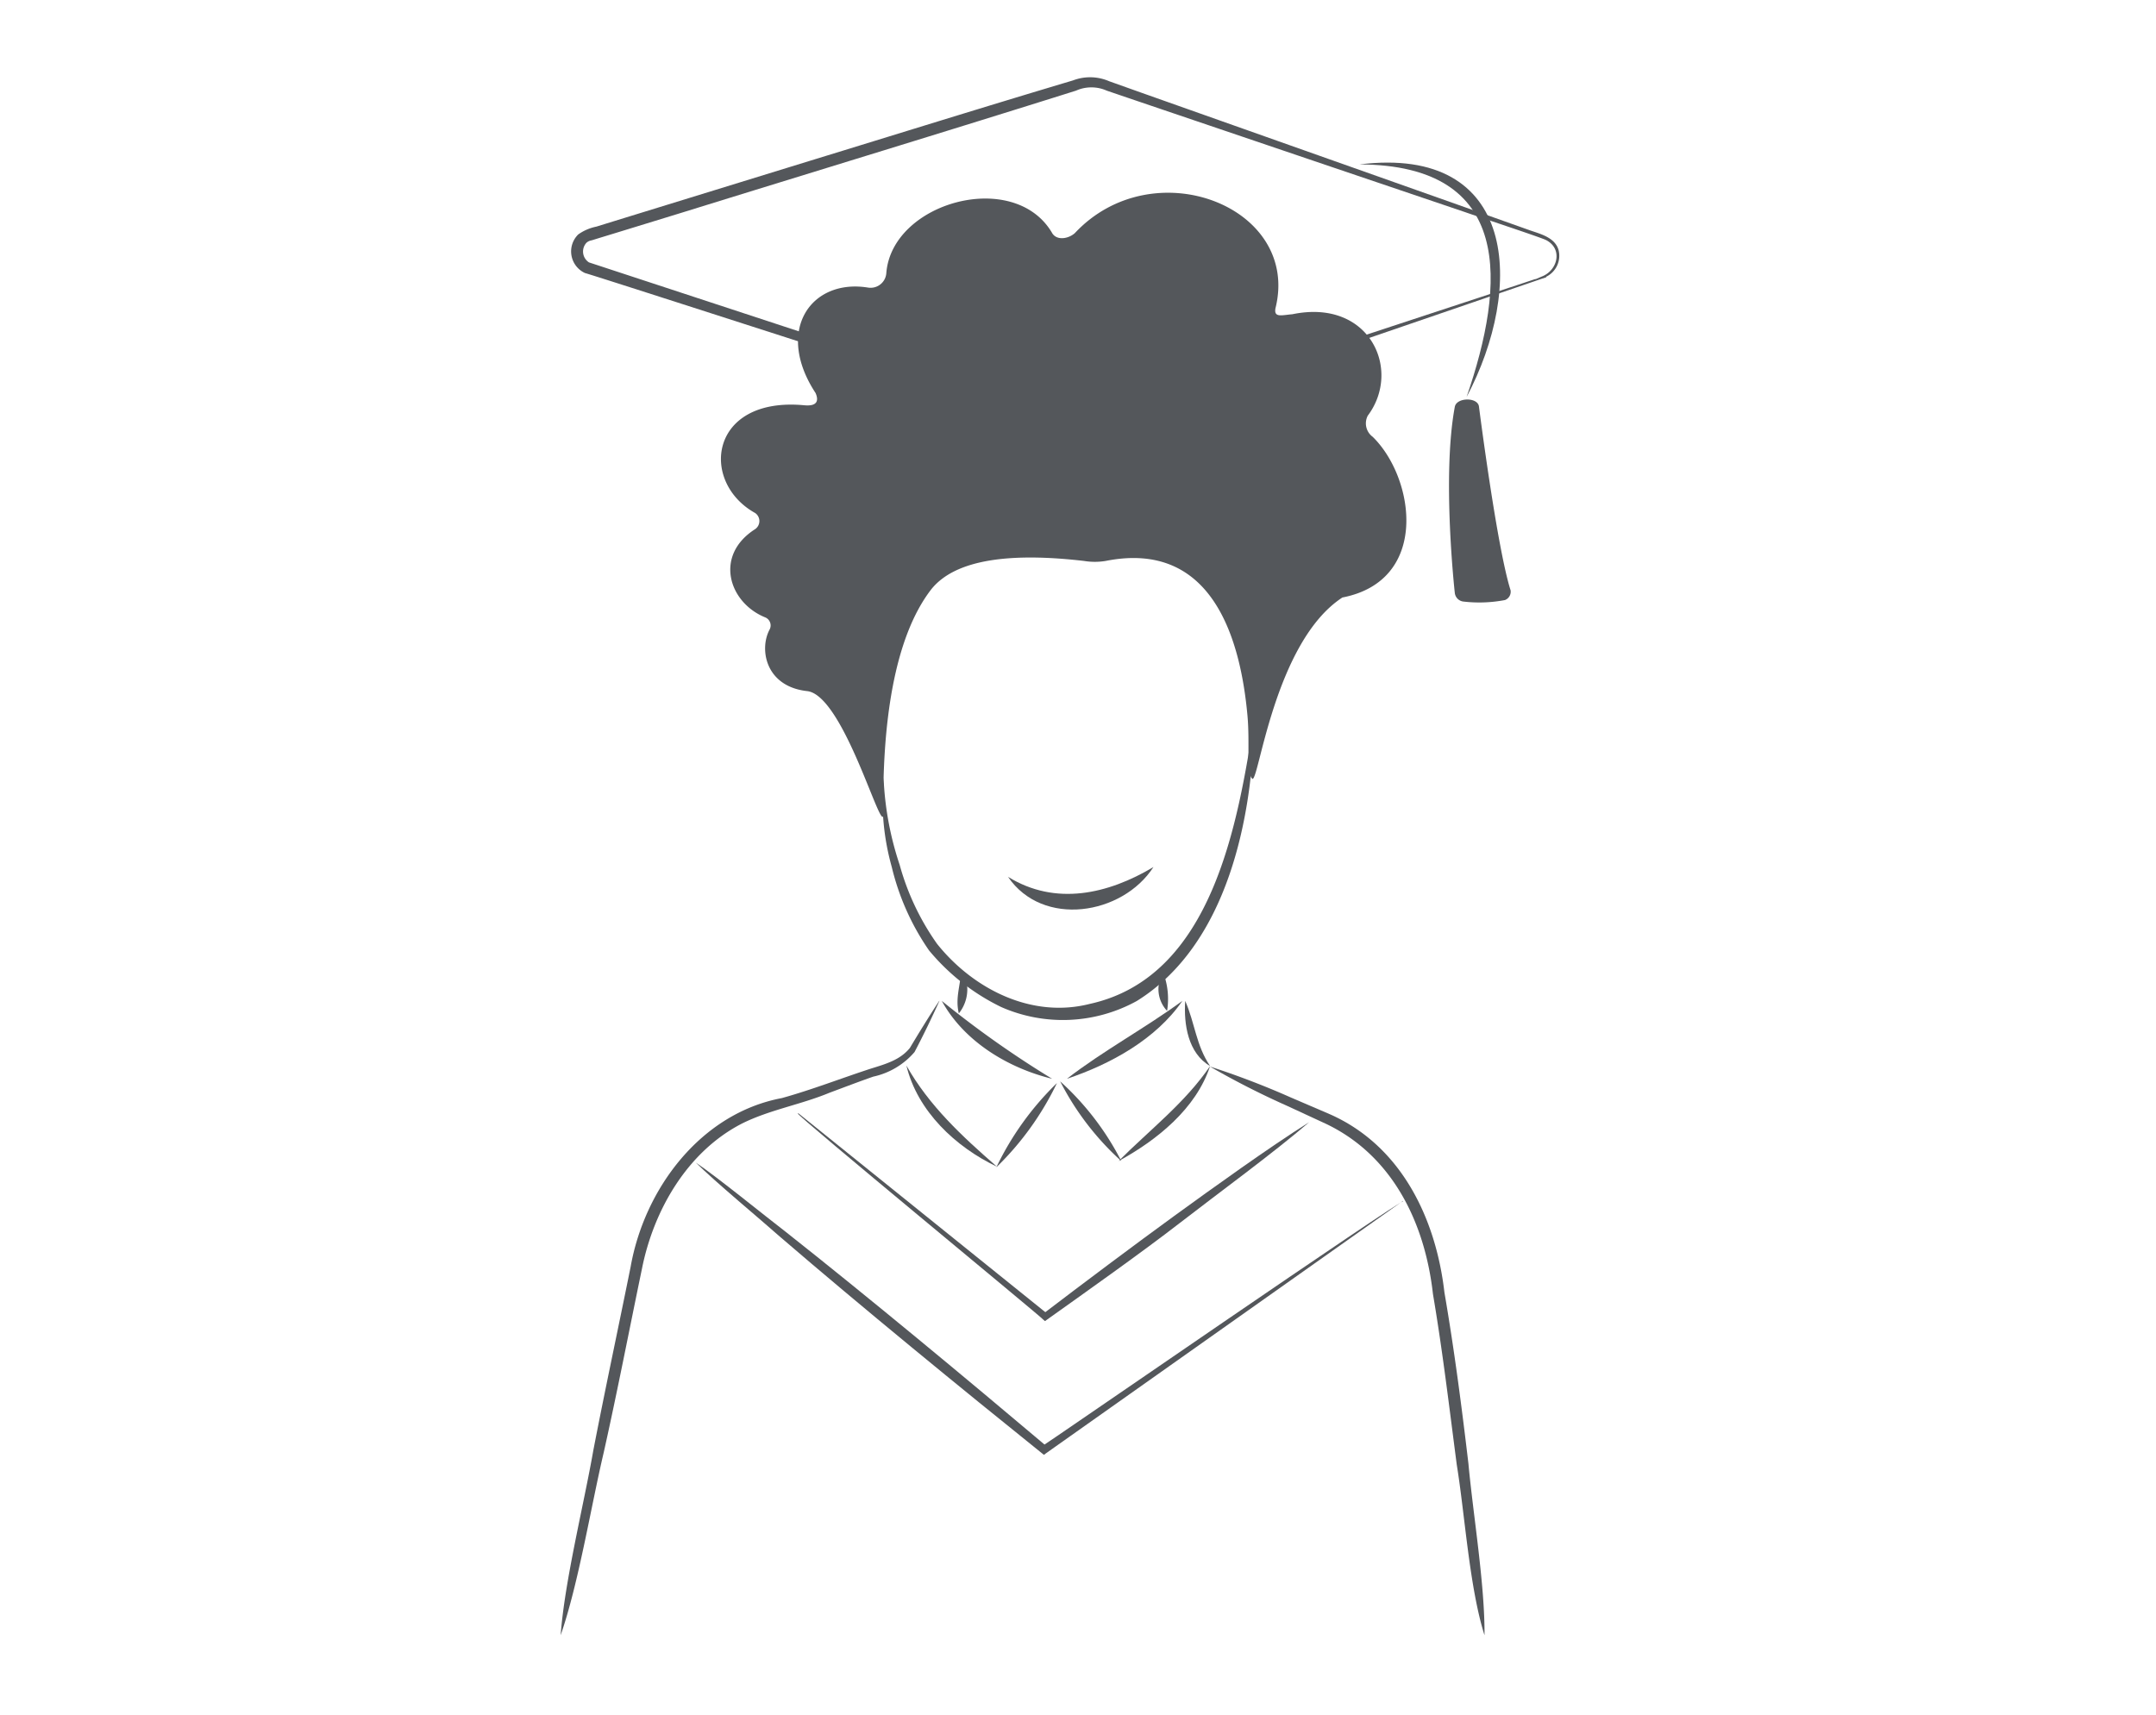 <svg id="bae0d859-fd4e-4f76-a9bb-55c2778dbc80" data-name="Layer 1" xmlns="http://www.w3.org/2000/svg" viewBox="0 0 220 175"><path d="M157.8,28.29l-.45.15L111.07,44.31c-.11.07-51.26-16.48-51.37-16.44A2.43,2.43,0,0,1,59,23.93a4.83,4.83,0,0,1,1.85-.8l1.68-.52,20.12-6.2c8.94-2.74,17.87-5.53,26.83-8.2a4.89,4.89,0,0,1,3.7.08l3.31,1.18,33.08,11.71,6.61,2.35c1.09.37,2.51.74,2.86,2a2.38,2.38,0,0,1-1.28,2.72Zm-1.12.21.6-.26c1.68-.61,2.24-2.87.44-3.76-.9-.39-7.16-2.45-8.25-2.84l-13.29-4.5-19.93-6.76-3.32-1.13a3.84,3.84,0,0,0-3.13,0C96.91,13.31,82.58,17.67,69.59,21.7l-6.71,2.06-1.67.51-.84.26a1,1,0,0,0-.53.25,1.32,1.32,0,0,0,.26,2l51.07,16.78c-1.1.2,45.76-15.13,45.51-15.09Z" fill="#54575b"/><path d="M149.38,61.4a13.92,13.92,0,0,0,4.19-.16.91.91,0,0,0,.57-1c-1.4-4.41-3.23-18.78-3.23-18.78-.16-.94-2.28-.91-2.46.06-1.33,7.11,0,19,0,19A1,1,0,0,0,149.38,61.4Z" fill="#54575b"/><path d="M149.65,40.52c4-11.6,4.82-23.68-10.93-23.74,16.2-2,16.85,12.58,10.93,23.74Z" fill="#54575b"/><path d="M78.52,64.27A.89.89,0,0,0,78.06,63c-3.71-1.52-5.21-6.32-1-9a1,1,0,0,0,0-1.64c-5.71-3.17-4.68-11.9,5-11,1.44.14,1.46-.57,1.16-1.25-4.2-6.4-.44-11.7,5.35-10.76a1.61,1.61,0,0,0,1.87-1.47c.56-7.24,13-10.68,16.89-4.15.45.86,1.68.66,2.35.06,8-8.55,23.06-2.71,20.47,7.67-.18,1,.64.7,1.73.61,7.89-1.63,11.19,5.69,7.69,10.35a1.7,1.7,0,0,0,.5,2.16c4.3,4.2,5.85,14.67-3.09,16.4-7,4.57-8.58,19.17-9.21,18.49s-.21-3.52-.48-6.46c-.71-7.78-3.57-17.93-14.47-15.76a6.77,6.77,0,0,1-2.2,0C103.32,56.4,97.5,57,95,60.18c-3.8,4.95-5,13.77-4.86,23.07C89.83,84.8,86,70.86,82.33,70.53,78.14,70.05,77.45,66.3,78.52,64.27Z" fill="#54575b"/><path d="M102.86,89.49c4.86,3,10.21,1.76,14.84-1-3.18,4.91-11.3,6.2-14.84,1Z" fill="#54575b"/><path d="M128,73.22c-.14,10.15-2.72,23.18-12,28.94a15.62,15.62,0,0,1-13.83.62A22.07,22.07,0,0,1,94.8,97,25.3,25.3,0,0,1,91,88.5a25.37,25.37,0,0,1-.84-9.16,32.09,32.09,0,0,0,1.64,8.92,25.75,25.75,0,0,0,3.82,8.07c3.67,4.59,9.62,7.64,15.57,6.13C123.73,99.71,126.33,84,128,73.22Z" fill="#54575b"/><path d="M98.06,99.25a1.49,1.49,0,0,1,.58,1,3.94,3.94,0,0,1-.8,3.18c-.37-1.51.13-2.74.22-4.2Z" fill="#54575b"/><path d="M95.86,102.15c-.8,1.77-1.64,3.51-2.54,5.22a7.67,7.67,0,0,1-4.21,2.51c-1.49.52-3,1.1-4.48,1.65-2.91,1.21-6.13,1.74-8.94,3.15-5.55,2.86-9,8.82-10.19,14.84C64.2,135.77,63,142,61.6,148.26c-1.28,5.42-2.57,13.4-4.39,18.63.4-5.49,2.37-13.35,3.33-18.85,1.21-6.26,2.55-12.5,3.81-18.75,1.42-8,7.16-15.66,15.43-17.22,3.06-.85,6-2,9.06-3,1.51-.47,3-.88,4-2.11.82-1.37,2-3.3,3-4.81Z" fill="#54575b"/><path d="M107.36,110.1c-4.51-1.1-9-3.82-11.26-7.95a102.35,102.35,0,0,0,11.26,7.95Z" fill="#54575b"/><path d="M120.65,102.15c-2.69,3.91-7.34,6.47-11.78,7.95,3.71-2.87,8-5.18,11.78-7.95Z" fill="#54575b"/><path d="M119.09,103.17a3.24,3.24,0,0,1-.4-3.92,7.57,7.57,0,0,1,.4,3.92Z" fill="#54575b"/><path d="M123.48,108.8c-2.26-1.31-2.7-4.27-2.54-6.65,1,2.29,1.11,4.56,2.54,6.65Z" fill="#54575b"/><path d="M151.48,166.89c-1.54-4.87-2-12.3-2.83-17.4-.76-5.82-1.45-11.65-2.43-17.42-.81-7.22-4.09-14.11-10.91-17.37l-4-1.85a84.38,84.38,0,0,1-7.85-4A84.05,84.05,0,0,1,131.7,112l4.05,1.74c7.25,3.23,10.77,10.63,11.64,18.16,1,5.81,1.76,11.64,2.45,17.48.47,5.13,1.69,12.42,1.64,17.54Z" fill="#54575b"/><path d="M101.73,119.07c-4.22-2-8.12-5.67-9.24-10.32,2.32,4.11,5.7,7.24,9.24,10.32Z" fill="#54575b"/><path d="M107.85,110.54a30.13,30.13,0,0,1-6.18,8.59,30,30,0,0,1,6.18-8.59Z" fill="#54575b"/><path d="M114.42,118.5a28.33,28.33,0,0,1-6.24-8.14,28.33,28.33,0,0,1,6.24,8.14Z" fill="#54575b"/><path d="M123.48,108.8c-1.44,4.37-5.43,7.56-9.34,9.7,3.2-3.21,6.78-5.94,9.34-9.7Z" fill="#54575b"/><path d="M81.45,113.61l25.43,20.48h-.44c3.93-3,9.45-7.14,13.39-10s9.69-7,13.76-9.56c-3.62,3.12-9.35,7.3-13.22,10.3s-9.53,7-13.5,9.83l-.24.17-.21-.18c.06-.07-25.36-21-25-21Z" fill="#54575b"/><path d="M143.17,122.56l-36.39,25.73-.26.19c-8.45-6.79-18.63-15.12-26.85-22.19-2.14-1.9-6.68-5.66-8.67-7.64,2.34,1.6,6.87,5.3,9.16,7.06,8.41,6.64,18.47,15,26.65,21.91l-.51,0c0,.07,37-25.46,36.87-25Z" fill="#54575b"/></svg>